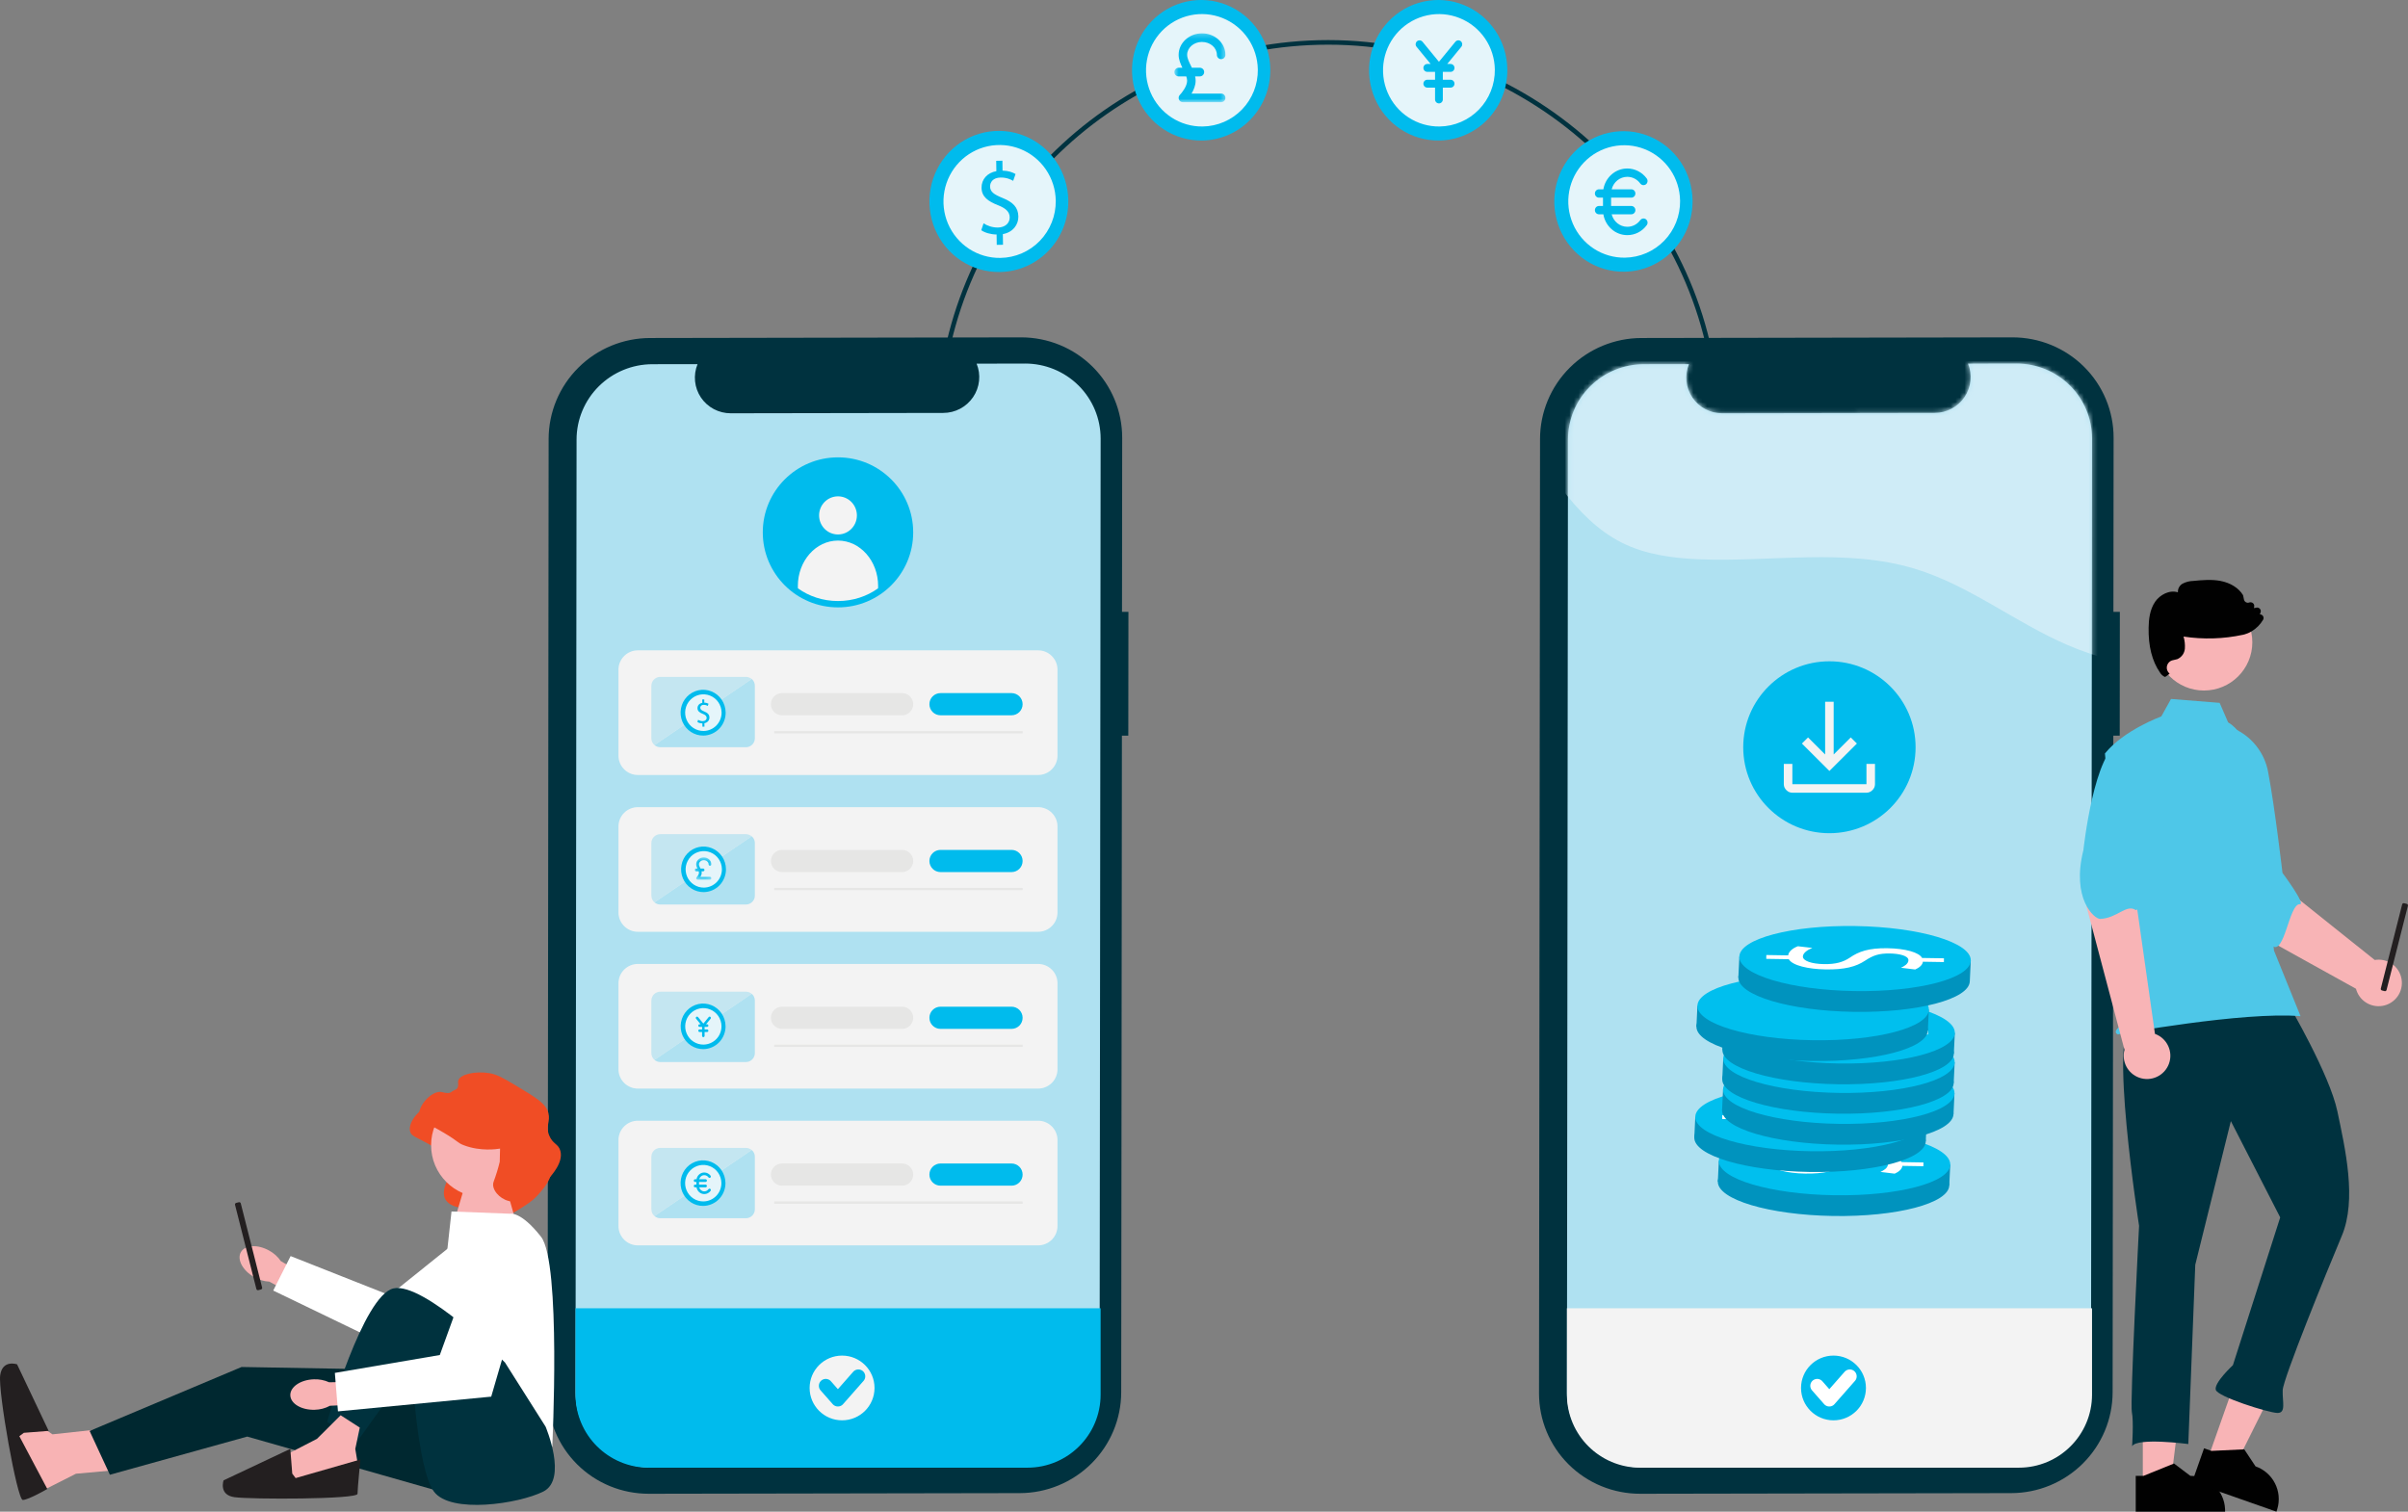 <?xml version="1.0" encoding="UTF-8"?>
<svg xmlns="http://www.w3.org/2000/svg" width="524" height="329" viewBox="0 0 524 329" fill="none">
  <rect x="0" y="0" width="524" height="329" fill="#808080" stroke="none"/>
  <g clip-path="url(#clip0_1871_1637)">
    <path d="M204.283 93.775C204.283 92.947 204.296 92.123 204.32 91.303" stroke="#00323F" stroke-miterlimit="10"></path>
    <path d="M204.605 86.389C208.355 43.151 244.731 9.223 289.052 9.223C333.374 9.223 371.117 44.445 373.677 88.844" stroke="#00323F" stroke-miterlimit="10"></path>
    <path d="M373.781 91.303C373.806 92.123 373.818 92.947 373.818 93.775" stroke="#00323F" stroke-miterlimit="10"></path>
    <path d="M245.549 133.161H244.157L244.198 95.299C244.207 89.487 241.89 83.917 237.76 79.819C233.63 75.716 228.026 73.417 222.178 73.425L141.46 73.565C135.612 73.573 130.004 75.893 125.861 80.012C121.723 84.127 119.394 89.705 119.386 95.518L119.163 303.229C119.163 306.108 119.724 308.955 120.831 311.612C121.938 314.269 123.557 316.683 125.605 318.714C127.65 320.745 130.078 322.355 132.754 323.451C135.426 324.547 138.292 325.107 141.191 325.103L221.909 324.963C227.757 324.955 233.37 322.635 237.508 318.516C241.646 314.401 243.975 308.823 243.984 303.01L244.136 160.111H245.528L245.557 133.157L245.549 133.161Z" fill="#00323F"></path>
    <path d="M223.053 79.126L212.518 79.147C213.001 80.325 213.187 81.606 213.051 82.875C212.919 84.144 212.477 85.363 211.758 86.422C211.044 87.481 210.073 88.35 208.942 88.951C207.81 89.553 206.546 89.87 205.262 89.87L159.02 89.948C157.736 89.948 156.476 89.639 155.344 89.042C154.213 88.445 153.246 87.579 152.536 86.525C151.822 85.466 151.38 84.251 151.252 82.982C151.124 81.713 151.31 80.432 151.793 79.25L141.951 79.266C137.582 79.275 133.394 81.005 130.301 84.078C127.208 87.151 125.469 91.32 125.465 95.658L125.242 303.064C125.238 307.406 126.968 311.562 130.053 314.627C133.138 317.692 137.326 319.406 141.691 319.402L222.797 319.262C227.163 319.253 231.354 317.523 234.448 314.446C237.537 311.373 239.28 307.208 239.284 302.866L239.507 95.46C239.511 91.118 237.78 86.962 234.695 83.897C231.61 80.832 227.423 79.118 223.058 79.122L223.053 79.126Z" fill="#AFE1F1"></path>
    <path d="M225.895 141.54H138.809C136.475 141.54 134.584 143.427 134.584 145.754V164.457C134.584 166.784 136.475 168.671 138.809 168.671H225.895C228.228 168.671 230.12 166.784 230.12 164.457V145.754C230.12 143.427 228.228 141.54 225.895 141.54Z" fill="#F3F3F3"></path>
    <path opacity="0.69" d="M163.579 147.777L142.422 162.166C142.005 161.812 141.741 161.285 141.741 160.692V149.252C141.741 148.181 142.612 147.316 143.682 147.316H162.312C162.791 147.316 163.237 147.493 163.575 147.781L163.579 147.777Z" fill="#AFE1F1"></path>
    <path d="M164.261 149.252V160.692C164.261 161.763 163.389 162.628 162.32 162.628H143.69C143.211 162.628 142.765 162.451 142.426 162.162L163.584 147.773C164.001 148.127 164.265 148.655 164.265 149.248L164.261 149.252Z" fill="#AFE1F1"></path>
    <path d="M225.895 175.666H138.809C136.475 175.666 134.584 177.553 134.584 179.88V198.582C134.584 200.91 136.475 202.796 138.809 202.796H225.895C228.228 202.796 230.12 200.91 230.12 198.582V179.88C230.12 177.553 228.228 175.666 225.895 175.666Z" fill="#F3F3F3"></path>
    <path opacity="0.69" d="M163.579 182.01L142.422 196.399C142.005 196.045 141.741 195.517 141.741 194.924V183.484C141.741 182.413 142.612 181.548 143.682 181.548H162.312C162.791 181.548 163.237 181.725 163.575 182.014L163.579 182.01Z" fill="#AFE1F1"></path>
    <path d="M164.261 183.484V194.924C164.261 195.995 163.389 196.86 162.32 196.86H143.69C143.211 196.86 142.765 196.683 142.426 196.395L163.584 182.006C164.001 182.36 164.265 182.887 164.265 183.48L164.261 183.484Z" fill="#AFE1F1"></path>
    <path d="M225.895 209.791H138.809C136.475 209.791 134.584 211.678 134.584 214.006V232.708C134.584 235.035 136.475 236.922 138.809 236.922H225.895C228.228 236.922 230.12 235.035 230.12 232.708V214.006C230.12 211.678 228.228 209.791 225.895 209.791Z" fill="#F3F3F3"></path>
    <path opacity="0.69" d="M163.579 216.292L142.422 230.681C142.005 230.327 141.741 229.8 141.741 229.206V217.767C141.741 216.696 142.612 215.83 143.682 215.83H162.312C162.791 215.83 163.237 216.008 163.575 216.296L163.579 216.292Z" fill="#AFE1F1"></path>
    <path d="M164.261 217.767V229.206C164.261 230.277 163.389 231.142 162.32 231.142H143.69C143.211 231.142 142.765 230.965 142.426 230.677L163.584 216.288C164.001 216.642 164.265 217.169 164.265 217.762L164.261 217.767Z" fill="#AFE1F1"></path>
    <path d="M157.905 155.036C157.893 154.051 157.591 153.091 157.042 152.28C156.493 151.468 155.716 150.838 154.816 150.475C153.916 150.109 152.929 150.026 151.979 150.232C151.029 150.438 150.162 150.924 149.488 151.633C148.811 152.341 148.357 153.235 148.183 154.203C148.006 155.172 148.117 156.173 148.501 157.079C148.885 157.985 149.526 158.755 150.339 159.291C151.153 159.826 152.107 160.107 153.077 160.09C154.378 160.07 155.617 159.53 156.522 158.582C157.43 157.635 157.926 156.362 157.909 155.04L157.905 155.036Z" fill="#00BBED"></path>
    <path d="M157.021 155.048C157.009 154.261 156.765 153.491 156.323 152.84C155.877 152.189 155.254 151.686 154.523 151.394C153.796 151.101 152.995 151.036 152.231 151.2C151.462 151.365 150.765 151.756 150.215 152.321C149.67 152.885 149.303 153.602 149.158 154.376C149.018 155.151 149.104 155.954 149.414 156.679C149.724 157.404 150.24 158.018 150.901 158.446C151.557 158.875 152.33 159.097 153.114 159.089C154.168 159.073 155.167 158.64 155.902 157.882C156.633 157.124 157.038 156.102 157.025 155.048H157.021Z" fill="#E5F5FA"></path>
    <path d="M152.854 158.166L152.842 157.437C152.433 157.437 152.008 157.314 151.76 157.137L151.921 156.65C152.177 156.819 152.544 156.951 152.941 156.947C153.441 156.939 153.775 156.638 153.771 156.226C153.767 155.827 153.486 155.588 152.962 155.378C152.239 155.097 151.789 154.772 151.78 154.142C151.772 153.54 152.181 153.079 152.829 152.964L152.817 152.234L153.255 152.226L153.263 152.926C153.684 152.935 153.977 153.046 154.184 153.165L154.015 153.643C153.866 153.557 153.573 153.404 153.123 153.408C152.582 153.417 152.379 153.75 152.383 154.039C152.388 154.414 152.652 154.599 153.267 154.85C153.998 155.143 154.37 155.513 154.378 156.156C154.386 156.729 154.006 157.268 153.284 157.4L153.296 158.15L152.854 158.158V158.166Z" fill="#00BBED"></path>
    <path d="M196.3 150.846H170.179C168.842 150.846 167.759 151.927 167.759 153.26C167.759 154.593 168.842 155.674 170.179 155.674H196.3C197.637 155.674 198.72 154.593 198.72 153.26C198.72 151.927 197.637 150.846 196.3 150.846Z" fill="#E6E6E5"></path>
    <path d="M220.113 150.846H204.667C203.331 150.846 202.247 151.927 202.247 153.26C202.247 154.593 203.331 155.674 204.667 155.674H220.113C221.45 155.674 222.533 154.593 222.533 153.26C222.533 151.927 221.45 150.846 220.113 150.846Z" fill="#00BBED"></path>
    <path d="M168.481 159.361H222.533" stroke="#E6E6E5" stroke-width="0.5" stroke-miterlimit="10"></path>
    <path d="M196.3 184.972H170.179C168.842 184.972 167.759 186.052 167.759 187.386C167.759 188.719 168.842 189.8 170.179 189.8H196.3C197.637 189.8 198.72 188.719 198.72 187.386C198.72 186.052 197.637 184.972 196.3 184.972Z" fill="#E6E6E5"></path>
    <path d="M220.113 184.972H204.667C203.331 184.972 202.247 186.052 202.247 187.386C202.247 188.719 203.331 189.8 204.667 189.8H220.113C221.45 189.8 222.533 188.719 222.533 187.386C222.533 186.052 221.45 184.972 220.113 184.972Z" fill="#00BBED"></path>
    <path d="M168.481 193.487H222.533" stroke="#E6E6E5" stroke-width="0.5" stroke-miterlimit="10"></path>
    <path d="M196.3 219.097H170.179C168.842 219.097 167.759 220.178 167.759 221.511C167.759 222.844 168.842 223.925 170.179 223.925H196.3C197.637 223.925 198.72 222.844 198.72 221.511C198.72 220.178 197.637 219.097 196.3 219.097Z" fill="#E6E6E5"></path>
    <path d="M220.113 219.097H204.667C203.331 219.097 202.247 220.178 202.247 221.511C202.247 222.844 203.331 223.925 204.667 223.925H220.113C221.45 223.925 222.533 222.844 222.533 221.511C222.533 220.178 221.45 219.097 220.113 219.097Z" fill="#00BBED"></path>
    <path d="M168.481 227.612H222.533" stroke="#E6E6E5" stroke-width="0.5" stroke-miterlimit="10"></path>
    <path d="M225.895 243.913H138.809C136.475 243.913 134.584 245.799 134.584 248.127V266.829C134.584 269.157 136.475 271.043 138.809 271.043H225.895C228.228 271.043 230.12 269.157 230.12 266.829V248.127C230.12 245.799 228.228 243.913 225.895 243.913Z" fill="#F3F3F3"></path>
    <path opacity="0.69" d="M163.579 250.285L142.422 264.675C142.005 264.32 141.741 263.793 141.741 263.2V251.76C141.741 250.689 142.612 249.824 143.682 249.824H162.312C162.791 249.824 163.237 250.001 163.575 250.29L163.579 250.285Z" fill="#AFE1F1"></path>
    <path d="M164.261 251.76V263.2C164.261 264.271 163.389 265.136 162.32 265.136H143.69C143.211 265.136 142.765 264.959 142.426 264.671L163.584 250.281C164.001 250.636 164.265 251.163 164.265 251.756L164.261 251.76Z" fill="#AFE1F1"></path>
    <path d="M196.3 253.223H170.179C168.842 253.223 167.759 254.303 167.759 255.637C167.759 256.97 168.842 258.051 170.179 258.051H196.3C197.637 258.051 198.72 256.97 198.72 255.637C198.72 254.303 197.637 253.223 196.3 253.223Z" fill="#E6E6E5"></path>
    <path d="M220.113 253.223H204.667C203.331 253.223 202.247 254.303 202.247 255.637C202.247 256.97 203.331 258.051 204.667 258.051H220.113C221.45 258.051 222.533 256.97 222.533 255.637C222.533 254.303 221.45 253.223 220.113 253.223Z" fill="#00BBED"></path>
    <path d="M168.481 261.738H222.533" stroke="#E6E6E5" stroke-width="0.5" stroke-miterlimit="10"></path>
    <path d="M157.975 189.136C157.963 188.156 157.661 187.2 157.116 186.389C156.567 185.581 155.799 184.955 154.898 184.593C154.002 184.23 153.019 184.144 152.074 184.35C151.128 184.556 150.265 185.038 149.592 185.742C148.918 186.446 148.464 187.336 148.291 188.3C148.117 189.264 148.225 190.261 148.609 191.163C148.993 192.065 149.629 192.832 150.438 193.363C151.248 193.898 152.198 194.174 153.164 194.158C154.457 194.137 155.691 193.598 156.596 192.654C157.5 191.711 157.996 190.442 157.979 189.128L157.975 189.136Z" fill="#00BBED"></path>
    <path d="M157.091 189.149C157.079 188.362 156.84 187.6 156.398 186.953C155.956 186.306 155.332 185.804 154.605 185.515C153.878 185.223 153.086 185.157 152.321 185.322C151.557 185.487 150.86 185.874 150.314 186.438C149.769 187.002 149.406 187.715 149.261 188.485C149.121 189.26 149.208 190.055 149.517 190.776C149.827 191.497 150.339 192.111 150.996 192.539C151.652 192.967 152.416 193.19 153.197 193.178C154.242 193.161 155.241 192.729 155.972 191.975C156.703 191.221 157.104 190.203 157.091 189.153V189.149Z" fill="#E5F5FA"></path>
    <mask id="mask0_1871_1637" style="mask-type:luminance" maskUnits="userSpaceOnUse" x="151" y="186" width="4" height="6">
      <path d="M154.803 186.595H151.198V191.46H154.803V186.595Z" fill="white"></path>
    </mask>
    <g mask="url(#mask0_1871_1637)">
      <path d="M153.151 187.204C153.73 187.204 154.205 187.612 154.205 188.115C154.205 188.197 154.238 188.271 154.291 188.329C154.349 188.387 154.423 188.42 154.502 188.42C154.58 188.42 154.659 188.387 154.713 188.329C154.77 188.271 154.799 188.193 154.799 188.115C154.799 187.278 154.06 186.595 153.147 186.595C152.235 186.595 151.495 187.278 151.495 188.115C151.495 188.44 151.623 188.737 151.764 189.025H151.495C151.417 189.025 151.338 189.058 151.285 189.116C151.227 189.173 151.198 189.252 151.198 189.33C151.198 189.408 151.231 189.487 151.285 189.544C151.343 189.602 151.417 189.635 151.495 189.635H152.036C152.074 189.734 152.094 189.837 152.098 189.94C152.098 190.331 151.727 190.797 151.586 190.941C151.545 190.982 151.516 191.035 151.504 191.097C151.491 191.155 151.499 191.217 151.52 191.274C151.545 191.332 151.582 191.377 151.632 191.41C151.681 191.443 151.739 191.46 151.797 191.46H154.502C154.58 191.46 154.659 191.427 154.713 191.369C154.77 191.311 154.799 191.233 154.799 191.155C154.799 191.077 154.766 190.998 154.713 190.941C154.655 190.883 154.58 190.85 154.502 190.85H152.408C152.561 190.595 152.697 190.273 152.697 189.94C152.697 189.837 152.685 189.734 152.66 189.635H152.999C153.077 189.635 153.156 189.602 153.209 189.544C153.267 189.487 153.296 189.408 153.296 189.33C153.296 189.252 153.263 189.173 153.209 189.116C153.151 189.058 153.077 189.025 152.999 189.025H152.433C152.412 188.98 152.392 188.935 152.367 188.889C152.23 188.609 152.098 188.345 152.098 188.115C152.098 187.612 152.569 187.204 153.151 187.204Z" fill="#00BBED"></path>
    </g>
    <path d="M157.884 223.303C157.872 222.323 157.57 221.367 157.025 220.56C156.476 219.752 155.708 219.126 154.808 218.763C153.911 218.401 152.929 218.314 151.983 218.52C151.037 218.726 150.174 219.208 149.501 219.913C148.828 220.617 148.373 221.507 148.2 222.471C148.026 223.435 148.134 224.432 148.518 225.334C148.902 226.236 149.538 227.002 150.347 227.534C151.157 228.069 152.107 228.345 153.073 228.333C154.366 228.312 155.601 227.773 156.505 226.829C157.409 225.886 157.905 224.617 157.888 223.303H157.884Z" fill="#00BBED"></path>
    <path d="M157.001 223.32C156.988 222.533 156.749 221.771 156.307 221.124C155.865 220.477 155.241 219.979 154.514 219.686C153.788 219.398 152.995 219.328 152.231 219.493C151.467 219.657 150.769 220.045 150.224 220.609C149.678 221.173 149.315 221.886 149.17 222.656C149.03 223.427 149.117 224.226 149.426 224.947C149.736 225.668 150.248 226.281 150.905 226.706C151.562 227.134 152.326 227.357 153.106 227.344C154.151 227.328 155.15 226.895 155.881 226.141C156.612 225.388 157.013 224.37 156.997 223.32H157.001Z" fill="#E5F5FA"></path>
    <path d="M154.217 221.359L153.056 222.772L151.896 221.359C151.797 221.239 151.628 221.227 151.508 221.322C151.392 221.421 151.376 221.598 151.471 221.713L152.466 222.928H152.231C152.078 222.928 151.958 223.052 151.958 223.208C151.958 223.365 152.082 223.488 152.231 223.488H152.78V224.045H152.231C152.078 224.045 151.958 224.168 151.958 224.325C151.958 224.481 152.082 224.605 152.231 224.605H152.78V225.441C152.78 225.594 152.904 225.721 153.052 225.721C153.201 225.721 153.325 225.598 153.325 225.441V224.605H153.874C154.027 224.605 154.147 224.481 154.147 224.325C154.147 224.168 154.023 224.045 153.874 224.045H153.325V223.488H153.874C154.027 223.488 154.147 223.365 154.147 223.208C154.147 223.052 154.023 222.928 153.874 222.928H153.639L154.634 221.713C154.729 221.594 154.717 221.421 154.597 221.322C154.481 221.223 154.308 221.239 154.209 221.359H154.217Z" fill="#00BBED"></path>
    <path d="M157.864 257.433C157.851 256.452 157.55 255.497 157.005 254.685C156.455 253.878 155.687 253.251 154.787 252.889C153.891 252.526 152.908 252.44 151.962 252.646C151.016 252.852 150.153 253.334 149.48 254.038C148.807 254.743 148.353 255.633 148.179 256.596C148.006 257.56 148.113 258.557 148.497 259.459C148.881 260.362 149.517 261.128 150.327 261.659C151.136 262.195 152.086 262.471 153.052 262.454C154.345 262.434 155.58 261.894 156.484 260.951C157.389 260.007 157.884 258.739 157.868 257.424L157.864 257.433Z" fill="#00BBED"></path>
    <path d="M156.98 257.449C156.968 256.662 156.728 255.9 156.286 255.254C155.844 254.607 155.221 254.104 154.494 253.816C153.767 253.523 152.974 253.457 152.21 253.622C151.446 253.787 150.748 254.174 150.203 254.739C149.658 255.303 149.294 256.016 149.15 256.786C149.009 257.56 149.096 258.356 149.406 259.076C149.715 259.797 150.228 260.411 150.884 260.84C151.541 261.268 152.305 261.49 153.085 261.478C154.13 261.462 155.13 261.029 155.861 260.275C156.592 259.521 156.992 258.504 156.98 257.453V257.449Z" fill="#E5F5FA"></path>
    <path d="M154.172 258.821C153.953 259.122 153.618 259.291 153.255 259.291C152.722 259.291 152.28 258.916 152.152 258.409H153.544C153.701 258.409 153.829 258.277 153.829 258.116C153.829 257.956 153.701 257.824 153.544 257.824H152.115V257.235H153.544C153.701 257.235 153.829 257.103 153.829 256.942C153.829 256.782 153.701 256.65 153.544 256.65H152.152C152.28 256.143 152.722 255.768 153.255 255.768C153.618 255.768 153.953 255.941 154.172 256.238C154.267 256.37 154.444 256.395 154.572 256.296C154.7 256.197 154.725 256.016 154.63 255.884C154.308 255.443 153.792 255.179 153.259 255.179C152.408 255.179 151.706 255.818 151.57 256.65H151.26C151.103 256.65 150.975 256.782 150.975 256.942C150.975 257.103 151.103 257.235 151.26 257.235H151.545V257.824H151.26C151.103 257.824 150.975 257.956 150.975 258.116C150.975 258.277 151.103 258.409 151.26 258.409H151.57C151.706 259.241 152.412 259.88 153.259 259.88C153.804 259.88 154.304 259.624 154.63 259.175C154.725 259.043 154.7 258.862 154.572 258.763C154.444 258.664 154.267 258.693 154.172 258.821Z" fill="#00BBED"></path>
    <path d="M125.242 284.732H239.503V303.534C239.503 312.304 232.362 319.426 223.57 319.426H141.171C132.378 319.426 125.238 312.304 125.238 303.534V284.732H125.242Z" fill="#00BBED"></path>
    <path d="M183.242 309.12C187.142 309.12 190.304 305.966 190.304 302.075C190.304 298.185 187.142 295.031 183.242 295.031C179.341 295.031 176.18 298.185 176.18 302.075C176.18 305.966 179.341 309.12 183.242 309.12Z" fill="#F3F3F3"></path>
    <path d="M179.69 301.606L182.333 304.609L186.789 299.546" stroke="#00BBED" stroke-width="3" stroke-linecap="round" stroke-linejoin="round"></path>
    <path d="M182.354 132.189C191.393 132.189 198.72 124.88 198.72 115.864C198.72 106.847 191.393 99.538 182.354 99.538C173.315 99.538 165.987 106.847 165.987 115.864C165.987 124.88 173.315 132.189 182.354 132.189Z" fill="#00BBED"></path>
    <path d="M182.354 116.321C184.626 116.321 186.467 114.464 186.467 112.173C186.467 109.882 184.626 108.024 182.354 108.024C180.082 108.024 178.24 109.882 178.24 112.173C178.24 114.464 180.082 116.321 182.354 116.321Z" fill="#F3F3F3"></path>
    <path d="M191.088 127.534C191.088 127.703 191.088 127.872 191.076 128.041C188.672 129.779 185.641 130.809 182.354 130.809C179.066 130.809 176.035 129.775 173.632 128.041C173.623 127.876 173.619 127.703 173.619 127.534C173.619 122.072 177.53 117.652 182.354 117.652C187.177 117.652 191.088 122.076 191.088 127.534Z" fill="#F3F3F3"></path>
    <path d="M461.288 133.161H459.896L459.938 95.299C459.946 89.487 457.629 83.917 453.499 79.819C449.369 75.716 443.765 73.417 437.917 73.425L357.199 73.565C351.352 73.573 345.743 75.893 341.601 80.012C337.463 84.127 335.134 89.705 335.125 95.518L334.902 303.229C334.902 306.108 335.464 308.955 336.571 311.612C337.678 314.269 339.297 316.683 341.345 318.714C343.389 320.745 345.818 322.355 348.494 323.451C351.166 324.547 354.032 325.107 356.931 325.103L437.649 324.963C443.497 324.955 449.109 322.635 453.247 318.516C457.386 314.401 459.715 308.823 459.723 303.01L459.876 160.111H461.268L461.297 133.157L461.288 133.161Z" fill="#00323F"></path>
    <path d="M438.793 79.126L428.258 79.147C428.741 80.325 428.927 81.606 428.79 82.875C428.658 84.144 428.216 85.363 427.498 86.422C426.783 87.481 425.813 88.35 424.681 88.951C423.55 89.553 422.286 89.87 421.001 89.87L374.76 89.948C373.475 89.948 372.216 89.639 371.084 89.042C369.952 88.445 368.986 87.579 368.276 86.525C367.561 85.466 367.119 84.251 366.991 82.982C366.863 81.713 367.049 80.432 367.532 79.25L357.691 79.266C353.321 79.275 349.134 81.005 346.041 84.078C342.947 87.151 341.209 91.32 341.204 95.658L340.981 303.064C340.977 307.406 342.708 311.562 345.793 314.627C348.878 317.692 353.065 319.406 357.431 319.402L438.537 319.262C442.902 319.253 447.094 317.523 450.187 314.446C453.276 311.373 455.019 307.208 455.023 302.866L455.246 95.46C455.25 91.118 453.52 86.962 450.435 83.897C447.35 80.832 443.162 79.118 438.797 79.122L438.793 79.126Z" fill="#AFE1F1"></path>
    <path d="M340.981 284.732H455.242V303.534C455.242 312.304 448.102 319.426 439.309 319.426H356.91C348.118 319.426 340.977 312.304 340.977 303.534V284.732H340.981Z" fill="#F3F3F3"></path>
    <path d="M398.981 309.12C402.882 309.12 406.043 305.966 406.043 302.075C406.043 298.185 402.882 295.031 398.981 295.031C395.081 295.031 391.919 298.185 391.919 302.075C391.919 305.966 395.081 309.12 398.981 309.12Z" fill="#00BBED"></path>
    <path d="M395.434 301.606L398.073 304.609L402.529 299.546" stroke="white" stroke-width="3" stroke-linecap="round" stroke-linejoin="round"></path>
    <path d="M398.882 264.646C412.792 264.868 424.116 261.882 424.178 257.972C424.239 254.063 413.019 250.714 399.109 250.492C385.2 250.269 373.876 253.256 373.814 257.165C373.752 261.074 384.973 264.423 398.882 264.646Z" fill="#0093BE"></path>
    <path d="M424.178 257.972L424.392 253.458L419.808 254.063L374.029 252.65L373.814 257.165L388.776 262.08L410.115 259.731L424.178 257.972Z" fill="#0093BE"></path>
    <path d="M399.097 260.131C413.006 260.354 424.33 257.367 424.392 253.458C424.454 249.548 413.234 246.199 399.324 245.977C385.415 245.754 374.091 248.741 374.029 252.65C373.967 256.56 385.188 259.909 399.097 260.131Z" fill="#00BFEE"></path>
    <path d="M379.905 252.283L384.659 252.358C384.717 251.591 385.58 250.813 386.765 250.368L389.916 250.735C388.776 251.192 387.872 251.867 387.86 252.609C387.843 253.548 389.763 254.215 392.448 254.257C395.037 254.298 396.648 253.808 398.073 252.852C399.977 251.534 402.157 250.735 406.254 250.8C410.161 250.862 413.114 251.69 413.803 252.918L418.557 252.996L418.544 253.816L413.977 253.742C413.869 254.533 413.109 255.064 412.3 255.435L409.198 255.056C409.768 254.788 410.813 254.261 410.826 253.416C410.842 252.399 408.682 251.979 406.799 251.95C404.35 251.909 403.119 252.382 401.405 253.503C399.407 254.833 396.945 255.484 392.758 255.414C389.037 255.357 385.567 254.57 384.787 253.194L379.889 253.116L379.901 252.283H379.905Z" fill="white"></path>
    <path d="M393.761 255.068C407.67 255.291 418.995 252.304 419.056 248.395C419.118 244.485 407.898 241.136 393.988 240.914C380.079 240.691 368.755 243.678 368.693 247.587C368.631 251.497 379.852 254.846 393.761 255.068Z" fill="#0093BE"></path>
    <path d="M419.061 248.395L419.271 243.88L414.687 244.485L368.908 243.072L368.693 247.587L383.655 252.498L404.994 250.154L419.061 248.395Z" fill="#0093BE"></path>
    <path d="M393.976 250.553C407.885 250.776 419.209 247.789 419.271 243.88C419.333 239.97 408.112 236.621 394.203 236.399C380.294 236.176 368.97 239.163 368.908 243.072C368.846 246.982 380.067 250.331 393.976 250.553Z" fill="#00BFEE"></path>
    <path d="M374.784 242.706L379.538 242.784C379.596 242.018 380.459 241.235 381.644 240.794L384.795 241.161C383.659 241.618 382.751 242.294 382.738 243.035C382.722 243.975 384.642 244.642 387.327 244.683C389.916 244.724 391.527 244.234 392.952 243.278C394.855 241.96 397.036 241.161 401.133 241.227C405.04 241.289 407.992 242.117 408.682 243.348L413.436 243.422L413.423 244.242L408.856 244.168C408.748 244.959 407.988 245.49 407.179 245.861L404.077 245.482C404.647 245.214 405.692 244.687 405.705 243.843C405.721 242.825 403.561 242.405 401.678 242.376C399.229 242.339 397.998 242.809 396.284 243.929C394.285 245.26 391.824 245.911 387.636 245.841C383.915 245.783 380.446 244.996 379.666 243.62L374.768 243.542L374.78 242.71L374.784 242.706Z" fill="white"></path>
    <path d="M399.803 249.116C413.712 249.338 425.036 246.351 425.098 242.442C425.16 238.533 413.94 235.184 400.03 234.961C386.121 234.739 374.797 237.725 374.735 241.635C374.673 245.544 385.894 248.893 399.803 249.116Z" fill="#0093BE"></path>
    <path d="M425.103 242.442L425.313 237.923L420.729 238.533L374.95 237.116L374.739 241.635L389.697 246.545L411.036 244.197L425.103 242.442Z" fill="#0093BE"></path>
    <path d="M400.018 244.597C413.927 244.819 425.251 241.832 425.313 237.923C425.375 234.014 414.154 230.665 400.245 230.442C386.336 230.22 375.012 233.206 374.95 237.116C374.888 241.025 386.109 244.374 400.018 244.597Z" fill="#00BFEE"></path>
    <path d="M380.826 236.749L385.58 236.827C385.638 236.061 386.501 235.278 387.686 234.838L390.837 235.204C389.701 235.661 388.793 236.337 388.78 237.079C388.764 238.018 390.684 238.685 393.369 238.726C395.958 238.768 397.569 238.277 398.994 237.322C400.897 236.003 403.078 235.204 407.175 235.27C411.082 235.332 414.034 236.16 414.724 237.388L419.478 237.466L419.465 238.286L414.898 238.211C414.79 239.002 414.03 239.534 413.221 239.905L410.119 239.526C410.689 239.258 411.734 238.73 411.747 237.886C411.763 236.868 409.603 236.448 407.72 236.419C405.271 236.378 404.04 236.852 402.326 237.972C400.327 239.303 397.866 239.954 393.678 239.884C389.957 239.822 386.488 239.039 385.708 237.664L380.81 237.585L380.822 236.753L380.826 236.749Z" fill="white"></path>
    <path d="M399.844 242.38C413.754 242.603 425.078 239.616 425.14 235.707C425.202 231.797 413.981 228.448 400.071 228.226C386.162 228.003 374.838 230.99 374.776 234.899C374.714 238.809 385.935 242.158 399.844 242.38Z" fill="#0093BE"></path>
    <path d="M425.14 235.707L425.354 231.188L420.766 231.797L374.991 230.38L374.776 234.899L389.734 239.81L411.078 237.462L425.14 235.707Z" fill="#0093BE"></path>
    <path d="M400.055 237.861C413.964 238.084 425.288 235.097 425.35 231.188C425.412 227.278 414.192 223.929 400.282 223.707C386.373 223.484 375.049 226.471 374.987 230.38C374.925 234.29 386.146 237.639 400.055 237.861Z" fill="#00BFEE"></path>
    <path d="M380.863 230.014L385.617 230.092C385.675 229.326 386.538 228.547 387.723 228.102L390.874 228.469C389.739 228.926 388.83 229.602 388.818 230.343C388.801 231.283 390.721 231.95 393.406 231.991C395.995 232.032 397.606 231.542 399.031 230.586C400.935 229.268 403.115 228.469 407.212 228.535C411.119 228.597 414.072 229.425 414.761 230.652L419.515 230.726L419.502 231.546L414.935 231.472C414.827 232.263 414.067 232.794 413.258 233.165L410.157 232.786C410.726 232.518 411.771 231.991 411.784 231.147C411.8 230.129 409.64 229.709 407.757 229.68C405.308 229.639 404.077 230.113 402.363 231.233C400.365 232.564 397.903 233.215 393.716 233.145C389.995 233.087 386.525 232.3 385.745 230.924L380.847 230.846L380.859 230.014H380.863Z" fill="white"></path>
    <path d="M399.877 235.975C413.787 236.197 425.111 233.21 425.173 229.301C425.235 225.392 414.014 222.043 400.104 221.82C386.195 221.598 374.871 224.584 374.809 228.494C374.747 232.403 385.968 235.752 399.877 235.975Z" fill="#0093BE"></path>
    <path d="M425.173 229.301L425.387 224.782L420.799 225.388L375.02 223.975L374.809 228.494L389.767 233.404L411.111 231.056L425.173 229.301Z" fill="#0093BE"></path>
    <path d="M400.088 231.456C413.997 231.678 425.321 228.691 425.383 224.782C425.445 220.873 414.224 217.524 400.315 217.301C386.406 217.079 375.082 220.065 375.02 223.975C374.958 227.884 386.179 231.233 400.088 231.456Z" fill="#00BFEE"></path>
    <path d="M380.896 223.608L385.65 223.682C385.708 222.916 386.571 222.133 387.756 221.692L390.907 222.059C389.767 222.516 388.863 223.192 388.85 223.933C388.834 224.873 390.754 225.54 393.439 225.581C396.028 225.622 397.639 225.132 399.064 224.176C400.967 222.858 403.148 222.059 407.245 222.125C411.152 222.187 414.105 223.015 414.794 224.247L419.548 224.325L419.535 225.145L414.968 225.07C414.86 225.861 414.1 226.393 413.291 226.763L410.189 226.385C410.759 226.117 411.804 225.589 411.817 224.745C411.833 223.727 409.673 223.307 407.79 223.278C405.341 223.237 404.11 223.711 402.396 224.831C400.398 226.162 397.936 226.813 393.748 226.743C390.027 226.681 386.558 225.898 385.778 224.523L380.88 224.444L380.892 223.612L380.896 223.608Z" fill="white"></path>
    <path d="M394.224 230.912C408.133 231.134 419.457 228.148 419.519 224.238C419.581 220.329 408.36 216.98 394.451 216.757C380.542 216.535 369.217 219.521 369.156 223.431C369.094 227.34 380.314 230.689 394.224 230.912Z" fill="#0093BE"></path>
    <path d="M419.519 224.238L419.734 219.719L415.146 220.325L369.37 218.912L369.156 223.431L384.114 228.341L405.457 225.993L419.519 224.238Z" fill="#0093BE"></path>
    <path d="M394.439 226.393C408.348 226.615 419.672 223.629 419.734 219.719C419.796 215.81 408.575 212.461 394.666 212.238C380.756 212.016 369.432 215.002 369.37 218.912C369.308 222.821 380.529 226.17 394.439 226.393Z" fill="#00BFEE"></path>
    <path d="M403.347 220.218C417.256 220.44 428.58 217.454 428.642 213.544C428.704 209.635 417.483 206.286 403.574 206.063C389.664 205.841 378.34 208.827 378.278 212.737C378.216 216.646 389.437 219.995 403.347 220.218Z" fill="#0093BE"></path>
    <path d="M428.646 213.544L428.857 209.025L424.272 209.631L378.493 208.218L378.278 212.737L393.241 217.647L414.58 215.299L428.646 213.544Z" fill="#0093BE"></path>
    <path d="M403.561 215.699C417.471 215.921 428.795 212.934 428.857 209.025C428.919 205.116 417.698 201.767 403.789 201.544C389.879 201.322 378.555 204.308 378.493 208.218C378.431 212.127 389.652 215.476 403.561 215.699Z" fill="#00BFEE"></path>
    <path d="M384.37 207.851L389.123 207.929C389.181 207.163 390.044 206.385 391.229 205.94L394.381 206.306C393.241 206.764 392.336 207.439 392.324 208.181C392.307 209.12 394.228 209.787 396.912 209.828C399.502 209.87 401.112 209.379 402.537 208.424C404.441 207.105 406.621 206.306 410.718 206.372C414.625 206.434 417.578 207.262 418.268 208.49L423.021 208.564L423.009 209.383L418.441 209.309C418.334 210.1 417.574 210.632 416.764 211.002L413.663 210.623C414.233 210.356 415.278 209.828 415.29 208.984C415.307 207.966 413.147 207.546 411.263 207.517C408.814 207.476 407.584 207.95 405.87 209.07C403.871 210.401 401.41 211.052 397.222 210.982C393.501 210.924 390.032 210.137 389.251 208.761L384.353 208.683L384.366 207.851H384.37Z" fill="white"></path>
    <path d="M398.093 181.338C408.451 181.338 416.847 172.963 416.847 162.632C416.847 152.301 408.451 143.925 398.093 143.925C387.736 143.925 379.34 152.301 379.34 162.632C379.34 172.963 387.736 181.338 398.093 181.338Z" fill="#00BBED"></path>
    <path d="M390.032 172.527C389.536 172.527 389.103 172.341 388.731 171.971C388.359 171.6 388.173 171.167 388.173 170.673V166.249H390.032V170.673H406.155V166.249H408.013V170.673C408.013 171.167 407.827 171.6 407.456 171.971C407.084 172.341 406.65 172.527 406.155 172.527H390.032ZM398.093 167.794L392.109 161.824L393.443 160.494L397.164 164.205V152.733H399.022V164.205L402.743 160.494L404.077 161.824L398.093 167.794Z" fill="#F3F3F3"></path>
    <mask id="mask1_1871_1637" style="mask-type:luminance" maskUnits="userSpaceOnUse" x="340" y="79" width="116" height="241">
      <path d="M438.793 79.126L428.258 79.147C428.741 80.325 428.927 81.606 428.79 82.875C428.658 84.144 428.216 85.363 427.498 86.422C426.783 87.481 425.813 88.35 424.681 88.951C423.55 89.553 422.286 89.87 421.001 89.87L374.76 89.948C373.475 89.948 372.216 89.639 371.084 89.042C369.952 88.445 368.986 87.579 368.276 86.525C367.561 85.466 367.119 84.251 366.991 82.982C366.863 81.713 367.049 80.432 367.532 79.25L357.691 79.266C353.321 79.275 349.134 81.005 346.041 84.078C342.947 87.151 341.209 91.32 341.204 95.658L340.981 303.064C340.977 307.406 342.708 311.562 345.793 314.627C348.878 317.692 353.065 319.406 357.431 319.402L438.537 319.262C442.902 319.253 447.094 317.523 450.187 314.446C453.276 311.373 455.019 307.208 455.023 302.866L455.246 95.46C455.25 91.118 453.52 86.962 450.435 83.897C447.35 80.832 443.162 79.118 438.797 79.122L438.793 79.126Z" fill="white"></path>
    </mask>
    <g mask="url(#mask1_1871_1637)">
      <path d="M334.617 67.633C330.508 73.322 329.484 80.853 330.826 87.736C332.168 94.62 335.683 100.918 339.937 106.5C343.509 111.188 347.742 115.538 353.028 118.162C358.12 120.692 363.906 121.474 369.589 121.717C385.377 122.389 401.641 119.205 416.756 123.81C428.576 127.411 438.495 135.452 449.836 140.35C456.638 143.287 463.935 145.075 471.324 145.614C477.147 146.039 483.242 145.631 488.384 142.879C493.53 140.123 497.49 134.587 496.974 128.782V51.584L334.617 67.633Z" fill="#CFECF7"></path>
    </g>
    <path d="M106.724 256.04C106.612 256.514 98.018 255.633 97.58 256.456C94.004 263.167 101.268 262.656 101.297 263.278C101.375 264.943 107.364 264.58 109.379 264.683C110.49 264.741 111.415 264.164 113.265 263.006C114.74 262.084 115.846 261.392 117.007 260.123C118.064 258.969 120.604 256.197 119.923 253.672C119.497 252.102 118.262 252.234 117.482 250.294C116.648 248.209 117.796 247.373 117.317 245.429C116.813 243.377 114.566 242.034 110.069 239.357C107.488 237.816 106.162 237.041 104.456 236.757C101.491 236.263 98.113 236.963 97.704 238.364C97.551 238.899 97.873 239.365 97.489 240.016C97.06 240.745 96.176 240.959 95.974 241.008C95.057 241.231 94.466 240.901 93.913 240.844C91.819 240.617 88.656 244.078 89.246 246.277C89.543 247.381 90.568 247.365 94.553 249.725C97.952 251.74 97.431 251.888 98.96 252.465C102.561 253.832 106.137 253.284 106.728 253.186C106.757 253.181 106.781 253.177 106.798 253.173" fill="#F04D25"></path>
    <path d="M22.685 310.949L11.419 312.168L6.029 308.506L2.911 312.168L4.406 319.904L6.124 326.009L16.519 320.745L24.89 319.987L22.685 310.949Z" fill="#F8B3B4"></path>
    <path d="M5.183 311.838L10.589 311.418L3.717 296.934C3.717 296.934 0.533 295.814 0.041 299.307C-0.45 302.8 3.729 326.45 4.956 326.45C6.182 326.45 10.291 324.057 10.291 324.057L4.208 312.572L5.187 311.838H5.183Z" fill="#231F20"></path>
    <path d="M98.96 265.416L101.652 256.374L109.491 256.131L112.675 267.369L98.96 265.416Z" fill="#F8B3B4"></path>
    <path d="M110.99 264.156L98.253 263.666L96.577 278.92L88.214 307.645L120.179 314.854C120.179 314.854 122.136 274.784 117.73 269.165C113.319 263.546 110.994 264.156 110.994 264.156H110.99Z" fill="white"></path>
    <path d="M61.122 274.479C60.478 273.527 59.61 272.741 58.599 272.189C56.088 270.776 53.316 270.924 52.416 272.518C51.516 274.112 52.821 276.551 55.336 277.964C56.331 278.541 57.455 278.875 58.607 278.932L69.332 284.786L71.641 280.551L61.126 274.479H61.122Z" fill="#F8B3B4"></path>
    <path d="M105.435 265.309L84.782 281.894L63.24 273.375L59.458 280.877L89.618 295.431L111.518 275.422L105.435 265.309Z" fill="white"></path>
    <path d="M79.76 297.997L52.573 297.511L19.501 311.435L23.912 320.963L53.795 312.658L100.091 325.853L93.723 294.578L79.76 297.997Z" fill="#002830"></path>
    <path d="M118.709 310.458C118.709 310.458 123.607 321.943 118.217 324.629C112.828 327.315 98.067 329.515 94.425 324.629C90.782 319.744 89.556 297.264 89.556 297.264L77.798 313.634L71.186 309.482C71.186 309.482 79.025 281.873 85.637 280.407C92.249 278.94 109.887 296.535 109.887 296.535L118.704 310.462L118.709 310.458Z" fill="#00323E"></path>
    <path d="M74.127 308.016L68.981 313.144L61.877 316.811L62.613 323.163L76.084 321.696L77.802 318.277L77.311 315.344L78.29 310.701L74.127 308.016Z" fill="#F8B3B4"></path>
    <path d="M63.596 320.72L63.174 315.328L48.654 322.182C48.654 322.182 47.53 325.358 51.032 325.849C54.535 326.339 77.802 326.339 77.802 325.115C77.802 323.892 78.438 317.639 78.438 317.639L64.331 321.692L63.596 320.716V320.72Z" fill="#231F20"></path>
    <path d="M68.283 300.193C65.4 300.287 63.112 301.849 63.174 303.682C63.236 305.511 65.623 306.916 68.506 306.821C69.658 306.796 70.79 306.5 71.802 305.952L84.014 305.391L83.778 300.576L71.628 300.839C70.579 300.362 69.431 300.139 68.279 300.193H68.283Z" fill="#F8B3B4"></path>
    <path d="M104.708 270.034L95.705 294.907L72.867 298.8L73.544 307.171L106.893 303.966L115.173 275.517L104.708 270.034Z" fill="white"></path>
    <path d="M105.163 260.572C111.433 260.572 116.516 255.502 116.516 249.247C116.516 242.993 111.433 237.923 105.163 237.923C98.892 237.923 93.81 242.993 93.81 249.247C93.81 255.502 98.892 260.572 105.163 260.572Z" fill="#F8B3B4"></path>
    <path d="M108.747 252.84C108.636 253.313 108.446 254.051 108.177 254.941C107.533 257.083 107.273 257.272 107.302 257.894C107.38 259.558 109.383 261.379 111.399 261.486C112.51 261.544 113.435 260.967 115.285 259.81C116.759 258.887 117.866 258.195 119.026 256.926C120.084 255.773 122.624 253 121.942 250.475C121.517 248.906 120.282 249.037 119.501 247.097C118.667 245.013 119.815 244.176 119.336 242.232C118.832 240.181 116.586 238.838 112.088 236.16C109.507 234.619 108.181 233.845 106.476 233.561C103.511 233.066 100.132 233.767 99.724 235.167C99.571 235.703 99.893 236.168 99.509 236.819C99.079 237.548 98.195 237.762 97.993 237.812C97.076 238.034 96.486 237.705 95.932 237.647C93.838 237.421 90.675 240.881 91.266 243.081C91.563 244.185 92.587 244.168 96.572 246.529C99.971 248.543 99.451 248.691 100.979 249.268C104.58 250.636 108.157 250.088 108.747 249.989C108.776 249.985 108.801 249.981 108.817 249.977" fill="#F04D25"></path>
    <path d="M51.973 261.654L51.397 261.8C51.211 261.846 51.099 262.035 51.146 262.22L55.789 280.539C55.836 280.725 56.025 280.837 56.211 280.79L56.787 280.644C56.973 280.598 57.086 280.409 57.039 280.224L52.395 261.905C52.348 261.72 52.159 261.607 51.973 261.654Z" fill="#231F20"></path>
    <path d="M232.474 43.633C232.432 40.597 231.507 37.639 229.81 35.135C228.117 32.63 225.726 30.698 222.95 29.574C220.175 28.449 217.131 28.189 214.207 28.824C211.283 29.458 208.611 30.958 206.526 33.137C204.44 35.316 203.04 38.072 202.499 41.059C201.958 44.045 202.301 47.131 203.482 49.919C204.663 52.708 206.637 55.081 209.144 56.733C211.655 58.385 214.587 59.242 217.577 59.201C221.583 59.143 225.403 57.471 228.195 54.55C230.987 51.629 232.527 47.703 232.474 43.629V43.633Z" fill="#00BBED"></path>
    <path d="M229.74 43.675C229.707 41.244 228.955 38.879 227.588 36.877C226.217 34.875 224.288 33.326 222.042 32.428C219.795 31.53 217.338 31.32 214.971 31.827C212.609 32.334 210.449 33.536 208.764 35.279C207.079 37.022 205.948 39.23 205.51 41.619C205.072 44.008 205.349 46.476 206.303 48.708C207.261 50.941 208.851 52.836 210.879 54.158C212.906 55.481 215.277 56.169 217.697 56.132C220.935 56.086 224.024 54.748 226.283 52.412C228.542 50.076 229.785 46.933 229.74 43.675Z" fill="#E5F5FA"></path>
    <path d="M216.9 53.285L216.867 51.036C215.607 51.032 214.298 50.649 213.53 50.105L214.03 48.605C214.819 49.129 215.954 49.536 217.168 49.52C218.709 49.499 219.737 48.568 219.721 47.3C219.704 46.076 218.845 45.331 217.23 44.684C215.004 43.823 213.621 42.818 213.592 40.881C213.567 39.032 214.827 37.611 216.817 37.248L216.784 34.999L218.131 34.978L218.16 37.137C219.465 37.162 220.357 37.508 220.993 37.878L220.472 39.357C220.014 39.098 219.114 38.62 217.726 38.641C216.053 38.665 215.438 39.699 215.45 40.589C215.467 41.746 216.276 42.315 218.18 43.09C220.431 43.992 221.575 45.137 221.604 47.118C221.629 48.877 220.46 50.542 218.23 50.953L218.263 53.269L216.896 53.289L216.9 53.285Z" fill="#00BBED"></path>
    <path d="M276.432 15.081C276.39 12.058 275.469 9.112 273.78 6.62C272.091 4.128 269.717 2.204 266.95 1.083C264.187 -0.037 261.155 -0.297 258.244 0.338C255.332 0.968 252.673 2.463 250.595 4.63C248.518 6.797 247.126 9.545 246.585 12.519C246.044 15.493 246.387 18.566 247.564 21.343C248.741 24.119 250.703 26.484 253.201 28.128C255.7 29.771 258.62 30.628 261.597 30.583C265.587 30.525 269.39 28.861 272.17 25.953C274.949 23.044 276.481 19.135 276.428 15.081H276.432Z" fill="#00BBED"></path>
    <path d="M273.71 15.127C273.677 12.709 272.93 10.352 271.567 8.358C270.204 6.365 268.279 4.824 266.045 3.926C263.811 3.032 261.362 2.822 259.008 3.329C256.654 3.835 254.502 5.03 252.826 6.764C251.149 8.498 250.021 10.694 249.584 13.075C249.146 15.456 249.423 17.911 250.377 20.136C251.326 22.36 252.916 24.247 254.932 25.565C256.951 26.884 259.314 27.567 261.721 27.53C264.947 27.485 268.019 26.15 270.27 23.827C272.521 21.499 273.756 18.373 273.714 15.127H273.71Z" fill="#E5F5FA"></path>
    <mask id="mask2_1871_1637" style="mask-type:luminance" maskUnits="userSpaceOnUse" x="255" y="7" width="12" height="16">
      <path d="M266.652 7.254H255.547V22.245H266.652V7.254Z" fill="white"></path>
    </mask>
    <g mask="url(#mask2_1871_1637)">
      <path d="M261.564 9.129C263.353 9.129 264.806 10.389 264.806 11.938C264.806 12.185 264.901 12.424 265.079 12.601C265.252 12.779 265.488 12.877 265.731 12.877C265.975 12.877 266.215 12.779 266.388 12.601C266.561 12.424 266.661 12.19 266.661 11.938C266.661 9.355 264.377 7.254 261.568 7.254C258.76 7.254 256.48 9.355 256.48 11.938C256.48 12.939 256.873 13.858 257.302 14.748H256.48C256.233 14.748 255.997 14.847 255.824 15.024C255.65 15.201 255.551 15.436 255.551 15.687C255.551 15.938 255.646 16.173 255.824 16.35C255.997 16.527 256.233 16.626 256.48 16.626H258.141C258.252 16.927 258.318 17.244 258.331 17.561C258.331 18.768 257.191 20.198 256.749 20.647C256.621 20.779 256.53 20.943 256.497 21.129C256.46 21.31 256.481 21.5 256.551 21.668C256.621 21.841 256.741 21.986 256.893 22.088C257.046 22.192 257.224 22.245 257.406 22.245H265.736C265.983 22.245 266.219 22.146 266.392 21.969C266.566 21.792 266.665 21.553 266.665 21.306C266.665 21.059 266.57 20.82 266.392 20.643C266.219 20.465 265.983 20.367 265.736 20.367H259.285C259.755 19.584 260.181 18.595 260.181 17.557C260.181 17.24 260.14 16.927 260.065 16.622H261.106C261.354 16.622 261.589 16.523 261.763 16.346C261.936 16.169 262.035 15.934 262.035 15.683C262.035 15.431 261.94 15.197 261.763 15.02C261.589 14.842 261.354 14.744 261.106 14.744H259.359C259.293 14.604 259.227 14.463 259.157 14.323C258.731 13.462 258.331 12.647 258.331 11.934C258.331 10.385 259.784 9.125 261.568 9.125L261.564 9.129Z" fill="#00BBED"></path>
    </g>
    <path d="M328.01 15.081C327.968 12.058 327.047 9.112 325.358 6.62C323.669 4.128 321.295 2.2 318.528 1.083C315.765 -0.037 312.733 -0.297 309.822 0.338C306.91 0.968 304.251 2.463 302.177 4.63C300.104 6.797 298.708 9.545 298.167 12.519C297.626 15.493 297.969 18.562 299.146 21.343C300.323 24.119 302.285 26.48 304.783 28.123C307.282 29.767 310.202 30.624 313.179 30.579C317.169 30.521 320.972 28.857 323.752 25.948C326.531 23.04 328.063 19.131 328.01 15.077V15.081Z" fill="#00BBED"></path>
    <path d="M325.288 15.127C325.255 12.709 324.508 10.352 323.145 8.358C321.782 6.365 319.857 4.824 317.623 3.93C315.389 3.036 312.94 2.826 310.586 3.333C308.232 3.839 306.084 5.034 304.403 6.768C302.727 8.503 301.599 10.698 301.161 13.079C300.724 15.46 301 17.916 301.954 20.14C302.904 22.36 304.49 24.251 306.51 25.565C308.529 26.88 310.891 27.567 313.295 27.53C316.52 27.485 319.593 26.15 321.844 23.827C324.09 21.5 325.329 18.373 325.288 15.131V15.127Z" fill="#E5F5FA"></path>
    <path d="M316.702 9.088L313.126 13.446L309.549 9.088C309.252 8.725 308.719 8.676 308.36 8.976C308.001 9.281 307.951 9.821 308.253 10.183L311.321 13.924H310.59C310.123 13.924 309.743 14.307 309.743 14.781C309.743 15.254 310.123 15.637 310.59 15.637H312.279V17.355H310.59C310.123 17.355 309.743 17.738 309.743 18.212C309.743 18.686 310.123 19.069 310.59 19.069H312.279V21.644C312.279 22.117 312.659 22.5 313.126 22.5C313.592 22.5 313.972 22.117 313.972 21.644V19.069H315.661C316.128 19.069 316.508 18.686 316.508 18.212C316.508 17.738 316.128 17.355 315.661 17.355H313.972V15.637H315.661C316.128 15.637 316.508 15.254 316.508 14.781C316.508 14.307 316.128 13.924 315.661 13.924H314.93L317.999 10.183C318.296 9.817 318.251 9.277 317.892 8.976C317.532 8.676 317 8.721 316.702 9.088Z" fill="#00BBED"></path>
    <path d="M368.321 43.633C368.28 40.609 367.359 37.664 365.67 35.172C363.98 32.68 361.606 30.756 358.839 29.635C356.076 28.515 353.045 28.255 350.133 28.89C347.221 29.52 344.562 31.015 342.485 33.182C340.407 35.349 339.015 38.097 338.474 41.071C337.933 44.045 338.276 47.118 339.453 49.895C340.63 52.671 342.592 55.036 345.09 56.679C347.589 58.323 350.509 59.18 353.486 59.135C357.476 59.077 361.279 57.413 364.059 54.504C366.838 51.596 368.37 47.687 368.317 43.633H368.321Z" fill="#00BBED"></path>
    <path d="M365.599 43.674C365.566 41.256 364.819 38.9 363.456 36.906C362.093 34.912 360.169 33.372 357.934 32.474C355.7 31.58 353.251 31.37 350.897 31.876C348.543 32.383 346.391 33.578 344.715 35.312C343.038 37.046 341.911 39.242 341.473 41.623C341.035 44.004 341.312 46.459 342.266 48.684C343.216 50.908 344.806 52.795 346.821 54.113C348.84 55.431 351.203 56.115 353.61 56.078C356.836 56.033 359.908 54.698 362.159 52.375C364.41 50.047 365.645 46.92 365.603 43.674H365.599Z" fill="#E5F5FA"></path>
    <path d="M356.935 47.909C356.262 48.832 355.233 49.359 354.114 49.359C352.475 49.359 351.108 48.198 350.711 46.64H354.994C355.481 46.64 355.873 46.233 355.873 45.734C355.873 45.236 355.477 44.828 354.994 44.828H350.587V43.015H354.994C355.481 43.015 355.873 42.608 355.873 42.109C355.873 41.611 355.477 41.203 354.994 41.203H350.711C351.103 39.642 352.475 38.484 354.114 38.484C355.233 38.484 356.262 39.015 356.935 39.934C357.228 40.334 357.781 40.416 358.17 40.115C358.558 39.815 358.636 39.246 358.343 38.846C357.348 37.483 355.766 36.671 354.114 36.671C351.5 36.671 349.328 38.636 348.906 41.203H347.944C347.457 41.203 347.064 41.611 347.064 42.109C347.064 42.608 347.461 43.015 347.944 43.015H348.824V44.828H347.944C347.457 44.828 347.064 45.236 347.064 45.734C347.064 46.233 347.461 46.64 347.944 46.64H348.906C349.328 49.211 351.5 51.176 354.114 51.176C355.791 51.176 357.335 50.385 358.347 49.001C358.64 48.601 358.562 48.033 358.174 47.732C357.786 47.431 357.232 47.514 356.939 47.913L356.935 47.909Z" fill="#00BBED"></path>
    <path d="M489.004 202.059L481.302 183.204L495.008 178.801L495.934 192.288L516.756 208.93C519.523 208.469 522.138 210.331 522.6 213.091C523.063 215.851 521.196 218.459 518.429 218.92C515.835 219.353 513.337 217.734 512.68 215.192L489.004 202.059Z" fill="#F8B4B6"></path>
    <path d="M477.122 161.511C472.827 165.857 481.578 186.084 481.578 186.084C484.316 190.698 481.983 198.834 486.509 201.515C498.713 208.749 491.498 203.241 494.397 205.795C497.123 208.197 498.093 196.658 500.468 196.786C501.827 196.86 496.685 189.977 496.685 189.977C496.685 189.977 495.037 175.773 493.596 168.189C492.849 163.814 489.908 160.127 485.803 158.422C485.803 158.422 481.413 157.165 477.118 161.515L477.122 161.511Z" fill="#4EC7E8"></path>
    <path d="M466.294 323.171H472.323L475.189 299.97H466.29L466.294 323.171Z" fill="#F8B4B6"></path>
    <path d="M466.455 321.202L472.889 318.594L473.079 318.516L476.631 321.202C480.682 321.202 484.015 324.382 484.188 328.419C484.197 328.526 484.197 328.637 484.197 328.749V328.996H464.753V321.198H466.451L466.455 321.202Z" fill="#010101"></path>
    <path d="M480.414 317.573L486.1 319.566L496.528 298.636L488.132 295.686L480.414 317.573Z" fill="#F8B4B6"></path>
    <path d="M481.219 315.772L488.157 315.443L488.363 315.431L490.821 319.138C494.641 320.477 496.726 324.584 495.549 328.448C495.525 328.551 495.487 328.658 495.45 328.761L495.368 328.996L477.027 322.557L479.62 315.204L481.223 315.768L481.219 315.772Z" fill="#010101"></path>
    <path d="M464.163 223.138C458.645 222.924 465.48 266.776 465.48 266.776C465.48 266.776 463.481 305.276 463.906 307.295C464.332 309.313 463.96 314.763 463.96 314.763C465.042 312.802 476.193 314.281 476.193 314.281L477.708 275.262L485.452 243.999L496.19 264.955L485.898 297.12C485.898 297.12 481.731 300.967 482.173 302.487C482.615 304.007 493.534 307.435 495.537 307.513C497.544 307.591 496.636 305.05 496.735 302.549C496.834 300.049 506.271 276.868 509.591 268.98C512.911 261.091 510.33 249.972 508.637 241.89C506.944 233.808 498.027 218.644 498.027 218.644C486.959 206.191 469.68 223.353 464.167 223.138H464.163Z" fill="#00323F"></path>
    <path d="M479.6 150.286C485.412 150.286 490.123 145.586 490.123 139.789C490.123 133.992 485.412 129.293 479.6 129.293C473.788 129.293 469.077 133.992 469.077 139.789C469.077 145.586 473.788 150.286 479.6 150.286Z" fill="#F8B4B6"></path>
    <path d="M484.861 157.219C487.129 158.562 488.483 161.033 489.264 163.546C490.705 168.201 491.572 173.009 491.845 177.874L494.839 206.883L500.617 221.165C488.26 220.094 460.854 225.12 460.854 225.12C460.854 225.12 459.834 224.782 460.854 223.764C461.875 222.747 462.866 223.649 461.846 222.632C460.826 221.614 461.528 222.747 461.87 221.734C462.209 220.716 461.87 221.396 461.532 221.058C461.193 220.72 464.158 217.672 464.158 217.672L461.445 199.88L458.05 163.991C462.122 158.912 470.316 155.921 470.316 155.921L472.43 152.123L483.011 152.968L484.861 157.223V157.219Z" fill="#4EC7E8"></path>
    <path d="M454.061 197.342L456.671 181.989L465.757 183.633L464.96 197.062L468.937 225.013C471.572 225.964 472.939 228.868 471.985 231.497C471.031 234.125 468.119 235.488 465.484 234.537C463.01 233.643 461.631 231.015 462.304 228.477L454.061 197.346V197.342Z" fill="#F8B4B6"></path>
    <path d="M461.565 161.417C455.684 163.106 453.367 185.013 453.367 185.013C450.703 195.587 455.746 200.041 457.022 199.991C460.656 199.859 462.672 196.753 464.683 198.026C465.831 198.755 466.046 190.389 466.046 190.389C466.046 190.389 470.167 182.607 472.641 175.291C474.14 171.114 473.389 166.463 470.65 162.966C470.65 162.966 467.442 159.723 461.561 161.412L461.565 161.417Z" fill="#4EC7E8"></path>
    <path d="M467.557 136.58C467.59 134.875 467.784 132.696 468.982 130.953C469.994 129.491 472.03 128.329 473.93 128.91C473.884 128.136 474.281 127.406 474.954 127.019C475.681 126.648 476.486 126.447 477.304 126.43C479.232 126.249 481.227 126.063 483.181 126.43C485.369 126.846 487.162 127.971 488.095 129.52L488.116 129.569L488.306 130.488C488.355 130.735 488.516 130.953 488.739 131.073C488.962 131.196 489.231 131.217 489.47 131.126C489.879 130.974 490.338 131.18 490.49 131.588C490.536 131.711 490.552 131.847 490.532 131.979L490.478 132.346L491.027 132.243C491.457 132.16 491.87 132.44 491.952 132.865C491.981 133.009 491.969 133.157 491.915 133.293L491.762 133.709C491.994 133.709 492.213 133.808 492.369 133.977C492.597 134.224 492.638 134.591 492.473 134.879C491.857 135.93 490.982 136.807 489.933 137.425C489.462 137.709 488.954 137.927 488.421 138.072C488.31 138.105 488.198 138.129 488.079 138.154C483.829 139.069 479.451 139.196 475.156 138.541C475.408 139.386 475.507 140.271 475.445 141.149C475.371 142.166 474.735 143.056 473.793 143.46C473.599 143.526 473.397 143.575 473.19 143.604C472.996 143.637 472.802 143.682 472.612 143.744C471.741 144.061 471.291 145.025 471.613 145.899C471.716 146.179 471.894 146.426 472.121 146.615C472.121 146.615 471.216 147.365 471.101 147.328C470.655 147.13 470.283 146.801 470.035 146.381C468.309 143.901 467.475 140.605 467.557 136.568V136.58Z" fill="#010101"></path>
    <path d="M518.337 215.564L518.914 215.71C519.099 215.757 519.288 215.644 519.335 215.459L523.979 197.14C524.026 196.954 523.913 196.766 523.728 196.719L523.151 196.574C522.965 196.527 522.777 196.639 522.73 196.825L518.086 215.144C518.039 215.329 518.151 215.517 518.337 215.564Z" fill="#231F20"></path>
  </g>
  <defs>
    <clipPath id="clip0_1871_1637">
      <rect width="524" height="329" fill="white"></rect>
    </clipPath>
  </defs>
</svg>
